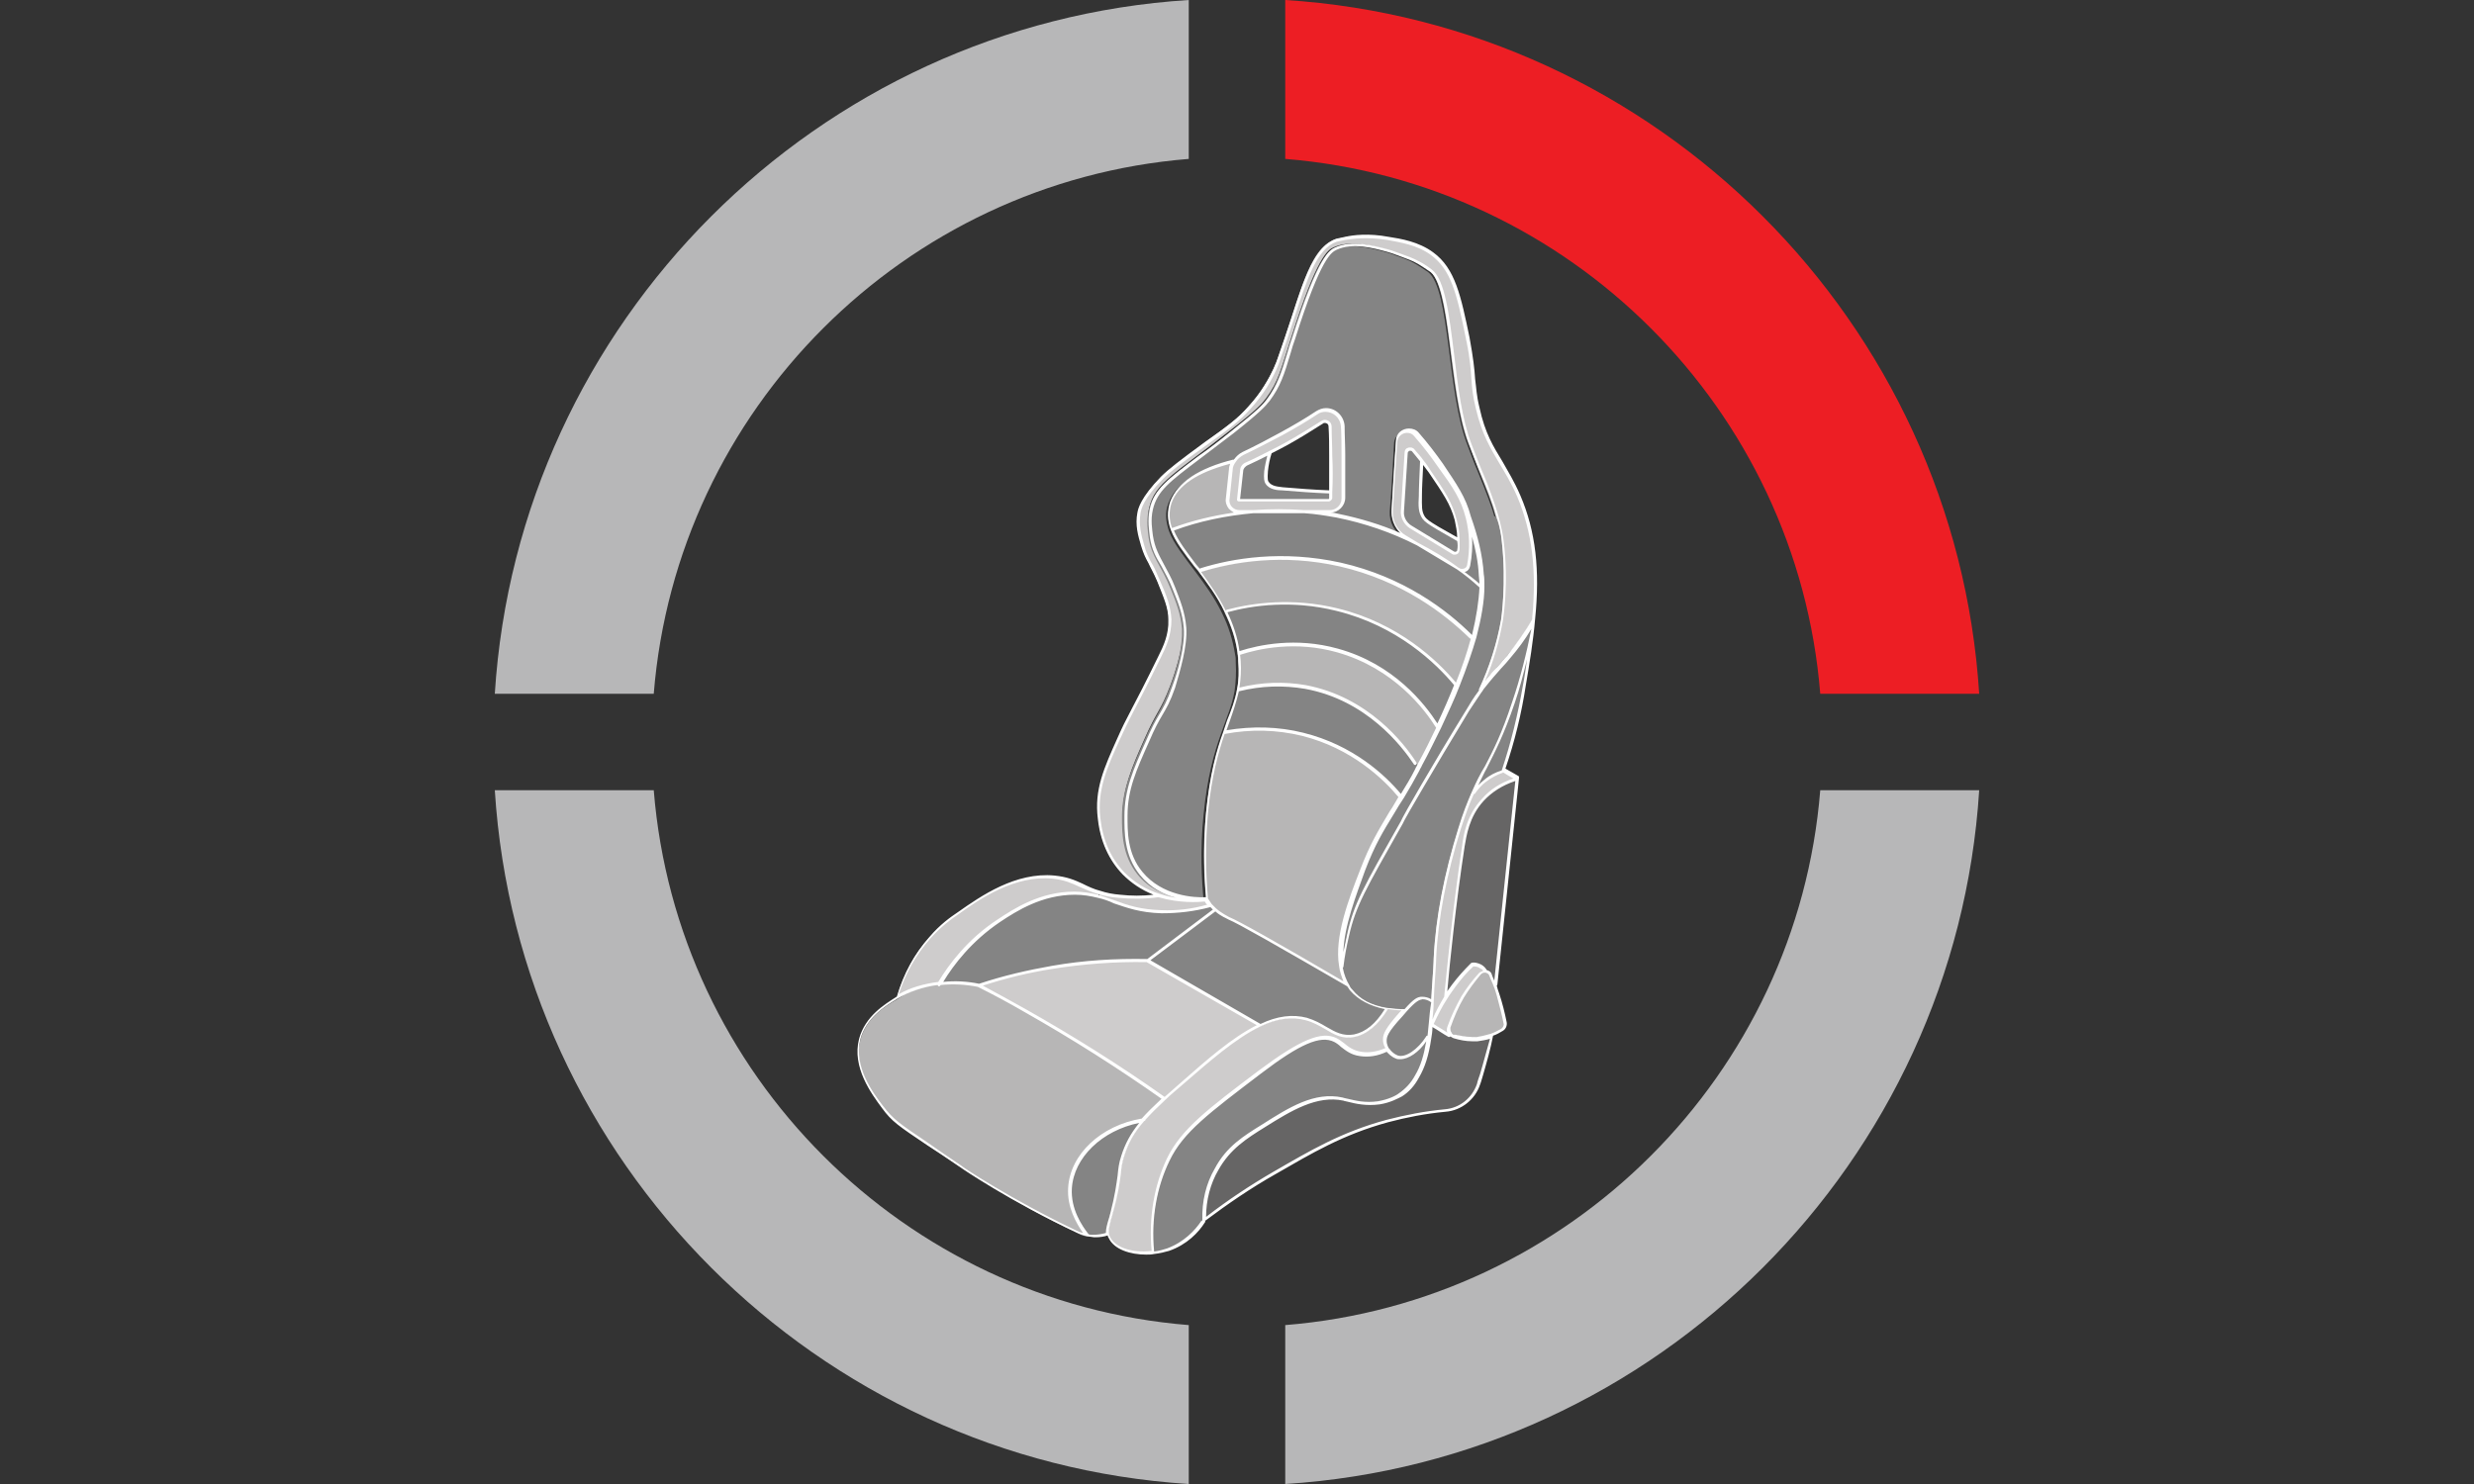 <?xml version="1.0" encoding="utf-8"?>
<!-- Generator: Adobe Illustrator 25.3.1, SVG Export Plug-In . SVG Version: 6.00 Build 0)  -->
<svg version="1.1" id="Layer_1" xmlns="http://www.w3.org/2000/svg" xmlns:xlink="http://www.w3.org/1999/xlink" x="0px" y="0px"
	 viewBox="0 0 400 240" style="enable-background:new 0 0 400 240;" xml:space="preserve">
<rect x="0" y="0" width="400" height="240" fill="#333333" stroke="none"/>
<style type="text/css">
	.st0{fill:#B7B7B8;}
	.st1{fill:#ED1E24;}
	.st2{fill:#CECCCC;}
	.st3{fill:#848484;}
	.st4{fill:#666565;}
	.st5{fill:#B7B6B6;}
	.st6{fill:#FFFFFF;}
</style>
<g>
	<path class="st0" d="M192.2,25.7V0C132.1,3.8,83.8,52.1,80,112.2h25.7C109.4,66.2,146.2,29.4,192.2,25.7z"/>
	<path class="st0" d="M105.7,127.8H80c3.8,60.1,52.1,108.4,112.2,112.2v-25.7C146.2,210.6,109.4,173.8,105.7,127.8z"/>
	<path class="st1" d="M294.3,112.2H320C316.2,52.1,267.9,3.8,207.8,0v25.7C253.8,29.4,290.6,66.2,294.3,112.2z"/>
	<path class="st0" d="M207.8,214.3V240c60.1-3.8,108.4-52.1,112.2-112.2h-25.7C290.6,173.8,253.8,210.6,207.8,214.3z"/>
</g>
<g>
	<g>
		<g>
			<g>
				<path class="st2" d="M187.4,144.8c-2-0.6-4.1-1.7-5.9-3.6c-3.2-3.3-3.8-7.4-3.9-8.9c-0.5-4.6,1-8.1,3.2-12.9
					c1.4-3.2,2.6-5,6.6-13.2c0.8-1.7,1.7-3.5,1.6-6c-0.1-2-0.7-3.6-1.9-6.3c-1.3-3.2-1.9-3.4-2.5-5.7c-0.5-1.7-1-3.4-0.6-5.3
					c0.1-0.7,0.6-2.5,3.7-5.7c1.2-1.2,3.2-2.7,7.1-5.6c3.9-2.9,5.3-3.9,7-5.8c1.3-1.4,2.1-2.5,2.6-3.4c1.3-2,1.9-3.7,2.2-4.5
					c3.5-9.5,4.8-17.7,9.3-19.2c0.4-0.1,0.9-0.2,1.4-0.3c0.7-0.1,3.3-0.6,6.9,0c2.1,0.4,4.8,0.8,7.1,2.5c3.5,2.5,4.4,6.6,5.8,13.7
					c1.3,6.3,0.6,7.1,1.6,11.3c1.6,7,4.2,8.4,6.7,14.2c2.8,6.6,3.1,13.3,2.4,20.1c-1.5,2.6-3,4.6-4.1,5.8c-1.5,1.8-2.5,2.7-4.2,4.9
					c-0.2,0.2-0.4,0.5-0.5,0.7l-0.1-0.1c1.4-2.9,2.9-6.7,3.6-11.4c0,0,1-5.8,0.1-12.8c-0.3-2.3-0.9-4.2-0.9-4.2
					c-0.3-1.1-0.6-1.9-1-3c-0.4-1.1-0.9-2.3-1.7-4.3c0,0-0.4-1.1-1.6-4.1c-3.3-8.6-2.7-25.3-6.4-28.1c-1-0.8-2-1.3-2-1.3
					c-1-0.6-2-0.9-3.3-1.4c-0.8-0.3-1.4-0.5-1.8-0.6c-2.3-0.6-5.6-1.5-8.3-0.3c-0.9,0.4-2.7,1.5-6.8,14.5c-1.7,5.2-2.1,7.2-4.1,9.9
					c-0.6,0.8-1.4,1.8-5.8,5.2c-8.8,6.9-12.2,8.5-13.1,12.5c-0.4,1.8-0.1,3.5,0,4.4c0.5,3.3,2,4.5,3.6,8.4c0.8,2,1.6,3.9,1.8,6.4
					c0.1,0.9,0.2,3.7-2,9.6c-1.6,4.2-2.2,4.1-4.2,8.7c-2.1,4.7-3.4,7.8-3.5,12.1c0,2.5-0.1,6.2,2.5,9.3c3.7,4.5,9.8,4.3,10.7,4.2
					C194.4,145.5,191.1,145.9,187.4,144.8z"/>
			</g>
			<g>
				<path class="st3" d="M217.9,159.4c-0.6-0.9-1-2-1.1-3.2l0.1,0c0.1-1.2,0.4-2.9,0.9-5c1.2-5,2.7-7.7,9-18.8
					c0,0,4.6-8.1,10.4-17.6c0.4-0.7,1.1-1.7,2-3c0.2-0.2,0.3-0.5,0.5-0.7c1.7-2.3,2.8-3.1,4.2-4.9c1.1-1.3,2.6-3.2,4.1-5.8
					c-0.5,3.1-1.5,7.8-3.3,13.3c-2.6,7.9-4.4,9.9-6.5,14.5c-0.7,1.5-1.4,3.4-2.1,5.8c-0.8,2.6-3.5,11.2-4,21c0,0.7-0.1,2.1-0.3,5
					c0,0.7-0.1,1.4-0.1,2c-0.4-0.3-1-0.7-1.7-0.7c-0.6,0-1.1,0.3-2.8,2l-0.1-0.1c-0.8,0-1.8-0.1-2.8-0.2c-2-0.3-4.3-1.2-5.8-3
					C218.2,159.9,218.1,159.6,217.9,159.4z"/>
			</g>
			<g>
				<path class="st3" d="M244.7,113.5c1.8-5.5,2.8-10.1,3.3-13.3c-0.3,3.5-0.9,7.1-1.5,10.7c-1,5.8-2.3,10.5-3.4,13.7l-0.2,0.1
					c-0.7,0.2-1.7,0.6-2.7,1.4c-0.9,0.7-1.5,1.4-1.9,2l-0.1-0.1C240.2,123.4,242.1,121.4,244.7,113.5z"/>
			</g>
			<g>
				<path class="st4" d="M245.3,126c-1.2,11.1-2.3,22.3-3.5,33.4l-0.1,0.1c-0.2-0.6-0.4-1.2-0.7-1.7c-0.1-0.3-0.4-0.6-0.7-0.6
					c-0.1-0.2-0.4-0.6-0.9-0.9c-0.6-0.3-1.2-0.3-1.4-0.3c-0.9,0.9-2,2.1-3,3.4c-0.5,0.7-0.9,1.3-1.3,2c0.2-2.5,1.2-13.8,2.9-24.5
					c0.3-1.9,0.8-4.9,3.2-7.5C241.6,127.3,243.9,126.4,245.3,126z"/>
			</g>
			<g>
				<path class="st2" d="M243.1,124.7c0.7,0.4,1.5,0.9,2.2,1.3c-1.4,0.4-3.7,1.4-5.6,3.4c-2.4,2.6-2.9,5.6-3.2,7.5
					c-1.6,10.6-2.6,22-2.9,24.5c-1,1.6-1.7,3-2.2,4.3l-0.3,0c0.1-1.1,0.2-2.3,0.3-3.6c0-0.6,0.1-1.3,0.1-2c0.2-2.9,0.3-4.3,0.3-5
					c0.5-9.8,3.2-18.4,4-21c0.8-2.4,1.5-4.3,2.1-5.8l0.1,0.1c0.4-0.5,1-1.3,1.9-2c1-0.8,2-1.2,2.7-1.4L243.1,124.7z"/>
			</g>
			<g>
				<path class="st5" d="M243.4,165.4c0.1,0.5-0.1,0.9-0.5,1.1c-0.5,0.3-1.1,0.6-1.8,0.8c-0.7,0.2-1.4,0.4-2.3,0.5
					c-1.6,0.1-2.9-0.1-3.8-0.4c-0.2-0.1-0.4-0.2-0.5-0.3c-0.2-0.3-0.3-0.7-0.2-1c0.5-1.4,1.2-3.2,2.3-5c0.9-1.5,1.8-2.7,2.7-3.7
					c0.3-0.3,0.7-0.4,1-0.3c0.3,0.1,0.6,0.3,0.7,0.6c0.2,0.5,0.4,1.1,0.7,1.7c0.2,0.5,0.3,1,0.5,1.5
					C242.7,162.5,243.1,164.1,243.4,165.4z"/>
			</g>
			<g>
				<path class="st3" d="M242.8,87.5c0.8,7-0.1,12.8-0.1,12.8c-0.8,4.7-2.3,8.5-3.6,11.4l0.1,0.1c-0.9,1.3-1.5,2.3-2,3
					c-5.8,9.5-10.4,17.6-10.4,17.6c-6.3,11.2-7.8,13.8-9,18.8c-0.5,2.1-0.7,3.8-0.9,5l-0.1,0c-0.7-4.5,1.5-10.4,3.4-15.4
					c2-5.2,3.5-7.2,6.2-11.9c0.7-1.2,1.5-2.6,2.5-4.3c0.1-0.3,0.3-0.5,0.4-0.8c1.2-2.1,2.2-4.2,3.1-6c1.2-2.5,2.2-4.7,3-6.8
					c1.2-3,2.1-5.6,2.6-7.8c1-3.8,1.3-6.4,1.3-8.1c0-0.9,0-1.5-0.1-1.9c-0.3-4-1.3-7.3-2.1-9.3c-0.8-3-2.1-5-4.5-8.4
					c-1-1.4-2.2-3.1-3.9-5c-1.1-1.3-3.2-0.5-3.3,1.1c-0.2,3.7-0.4,7.4-0.7,11.1c-0.1,1.7,0.7,3.3,2.2,4.2l2,1.2
					c-3.6-1.8-8-3.5-13.1-4.5c-1.8-0.3-3.5-0.6-5.2-0.7h3.9c1.2,0,2.2-1,2.2-2.2c0-2.3,0-4.6,0-6.9c0-1.6-0.1-3.2-0.1-4.7
					c-0.1-2.1-2.4-3.3-4.2-2.2c-1.8,1.1-3.7,2.3-5.7,3.4c-2.2,1.2-4.3,2.2-6.2,3.2c-0.6,0.3-1,0.7-1.4,1.2c-4.3,1-8.8,2.9-10.2,6.7
					c-0.6,1.5-0.4,3,0.1,4.5c0.8,2.1,2.5,4.2,4.3,6.6c1.5,2,3.1,4.2,4.3,6.7c1,2,1.7,4.2,2.1,6.7c0.1,0.4,0.1,0.8,0.1,1.2
					c0.1,1.8,0,3.3-0.2,4.7c-0.4,2.3-1.3,4.3-2.2,6.9c-1.1,3.1-2.2,6.9-2.8,13c-0.6,5.8-0.3,10.7,0,13.9c-0.9,0-7.1,0.3-10.7-4.2
					c-2.5-3.1-2.5-6.8-2.5-9.3c0-4.2,1.4-7.4,3.5-12.1c2-4.6,2.6-4.5,4.2-8.7c2.2-5.8,2-8.7,2-9.6c-0.2-2.5-1-4.4-1.8-6.4
					c-1.6-4-3.1-5.1-3.6-8.4c-0.1-0.9-0.4-2.5,0-4.4c0.9-4,4.3-5.5,13.1-12.5c4.4-3.5,5.2-4.4,5.8-5.2c2-2.7,2.4-4.7,4.1-9.9
					c4.1-13,5.9-14.1,6.8-14.5c2.6-1.2,6-0.3,8.3,0.3c0.4,0.1,1.1,0.3,1.8,0.6c1.4,0.5,2.3,0.8,3.3,1.4c0,0,1,0.6,2,1.3
					c3.6,2.8,3,19.5,6.4,28.1c1.1,3,1.6,4.1,1.6,4.1c0.8,2,1.3,3.2,1.7,4.3c0.4,1.1,0.7,1.9,1,3C241.9,83.3,242.6,85.2,242.8,87.5z"
					/>
			</g>
			<g>
				<path class="st4" d="M241.1,167.4l0,0.1c-0.4,1.9-0.9,4-1.6,6.2c-0.2,0.6-0.3,1.1-0.5,1.6c-0.8,2.4-2.9,4-5.4,4.3
					c-2.9,0.3-6,0.8-9.3,1.7c-7.3,2-12.5,5-18.3,8.4c-4.2,2.5-8,5.1-11.3,7.6c0-1.8,0.2-5,2-8.3c1.9-3.5,4.6-5.1,7.6-7
					c4.3-2.7,8.5-5.3,12.9-4.4c1.4,0.3,3.2,1,5.8,0.6c1.9-0.3,3.1-1.1,3.5-1.3c1.1-0.8,1.9-1.7,2.7-2.9c1-1.8,1.6-3.6,1.9-6.3
					c0.1-0.7,0.2-1.4,0.2-2.2l0.3,0c0.9,0.6,1.8,1.1,2.7,1.7l0.3-0.2c0.1,0.1,0.3,0.3,0.5,0.3c0.9,0.3,2.2,0.6,3.8,0.4
					C239.6,167.8,240.4,167.6,241.1,167.4z"/>
			</g>
			<g>
				<path class="st2" d="M240.3,157.1c-0.4-0.1-0.8,0-1,0.3c-0.9,1-1.8,2.2-2.7,3.7c-1.1,1.8-1.8,3.5-2.3,5c-0.1,0.4,0,0.7,0.2,1
					l-0.3,0.2c-0.9-0.6-1.8-1.1-2.7-1.7c0.5-1.3,1.2-2.7,2.2-4.3c0.4-0.6,0.8-1.3,1.3-2c1-1.4,2-2.5,3-3.4c0.2,0,0.8,0,1.4,0.3
					C239.9,156.5,240.2,156.9,240.3,157.1z"/>
			</g>
			<g>
				<path class="st3" d="M239.4,93c0,0.4,0.1,1.1,0.1,1.9c-0.9-0.8-2.2-1.8-3.7-3l0.2,0.1c0.6,0.4,1.4,0,1.5-0.7
					c0.4-2,0.6-4.7-0.2-7.7C238,85.7,239,89,239.4,93z"/>
			</g>
			<g>
				<path class="st3" d="M239.4,94.9c0,1.7-0.3,4.4-1.3,8.1l-0.3-0.1c-2.8-2.8-9.9-9.1-21.1-11.7c-10.3-2.3-18.8-0.2-22.6,0.9
					l-0.4,0c-1.8-2.4-3.5-4.5-4.3-6.6c2.5-0.9,7.2-2.4,13.2-2.9h8.3c1.7,0.1,3.4,0.4,5.2,0.7c5.1,1,9.5,2.7,13.1,4.5l6.5,4
					C237.3,93.1,238.5,94.1,239.4,94.9z"/>
			</g>
			<g>
				<path class="st5" d="M237.8,103l0.3,0.1c-0.6,2.2-1.4,4.8-2.6,7.8c-2.1-2.6-8.4-9.6-19.2-12.2c-7.9-2-14.5-0.7-17.8,0.2
					l-0.4,0.2c-1.2-2.6-2.8-4.7-4.3-6.7l0.4,0c3.8-1.2,12.2-3.3,22.6-0.9C227.9,93.9,235,100.2,237.8,103z"/>
			</g>
			<g>
				<path class="st2" d="M237.2,83.7c0.8,3,0.6,5.7,0.2,7.7c-0.1,0.7-0.9,1.1-1.5,0.7l-0.2-0.1c-1.8-1.3-3.9-2.7-6.5-4l-2-1.2
					c-1.5-0.9-2.3-2.5-2.2-4.2c0.2-3.7,0.4-7.4,0.7-11.1c0.1-1.7,2.2-2.4,3.3-1.1c1.6,1.9,2.9,3.6,3.9,5
					C235.1,78.7,236.5,80.7,237.2,83.7z M235.9,89c0-0.5,0-1.1,0-1.6c0-1.1-0.2-2.2-0.5-3.2c-0.7-2.6-1.8-4.4-4.2-7.8
					c-0.4-0.6-0.9-1.2-1.3-1.8v0c-0.4-0.6-0.9-1.1-1.3-1.7c-0.4-0.5-1.1-0.2-1.2,0.4l-0.6,9.4c-0.1,1,0.4,2,1.3,2.5l6.9,4.2
					C235.4,89.6,235.9,89.4,235.9,89z"/>
			</g>
			<g>
				<path class="st3" d="M235.9,87.4c0,0.5,0,1.1,0,1.6c0,0.4-0.5,0.6-0.8,0.4l-6.9-4.2c-0.9-0.5-1.4-1.5-1.3-2.5l0.6-9.4
					c0-0.6,0.8-0.9,1.2-0.4c0.5,0.6,0.9,1.1,1.3,1.7v0c-0.1,2.6-0.2,4.5-0.2,5.7c-0.1,1.6-0.1,2.6,0.5,3.6c0.3,0.5,0.7,0.7,2.3,1.7
					C233.3,86,234.5,86.6,235.9,87.4L235.9,87.4z"/>
			</g>
			<g>
				<path class="st3" d="M235.4,110.9c-0.8,2.1-1.8,4.3-3,6.8l0,0c-1.1-1.9-6.1-9.6-16.2-12.4c-7.4-2.1-13.6-0.4-16.1,0.5h0
					c-0.3-2.5-1.1-4.7-2.1-6.7l0.4-0.2c3.3-0.9,9.9-2.1,17.8-0.2C227,101.3,233.3,108.3,235.4,110.9z"/>
			</g>
			<g>
				<path class="st5" d="M232.4,117.7L232.4,117.7c-0.9,1.9-1.9,3.9-3.1,6l-0.6-0.2c-1.2-1.9-7-10.4-17.8-12.3
					c-4.5-0.8-8.4-0.2-10.9,0.4c0.3-1.4,0.4-2.9,0.2-4.7c0-0.4-0.1-0.8-0.1-1.2h0c2.5-0.8,8.7-2.5,16.1-0.5
					C226.3,108.1,231.3,115.8,232.4,117.7z"/>
			</g>
			<g>
				<path class="st3" d="M231.6,162c-0.1,1.3-0.2,2.5-0.3,3.6c-0.1,0.8-0.2,1.5-0.2,2.2l-0.2,0c-1.5,2.4-3.6,3.6-4.9,3.2
					c-0.9-0.3-1.5-1.1-1.5-1.1c0,0-0.1-0.1-0.1-0.1c-0.4-0.6-0.4-1.2-0.4-1.5c0-0.8,0.2-1.5,2.6-4.2c0.2-0.2,0.4-0.5,0.6-0.7
					c1.6-1.8,2.1-2,2.8-2C230.6,161.3,231.2,161.7,231.6,162z"/>
			</g>
			<g>
				<path class="st3" d="M230.8,167.7l0.2,0c-0.4,2.6-0.9,4.5-1.9,6.3c-0.7,1.2-1.5,2.2-2.7,2.9c-0.4,0.2-1.6,1-3.5,1.3
					c-2.6,0.4-4.5-0.3-5.8-0.6c-4.4-0.9-8.6,1.7-12.9,4.4c-2.9,1.8-5.6,3.5-7.6,7c-1.8,3.3-2.1,6.5-2,8.3l-0.2,0.4
					c-0.7,1.1-2.5,3.4-5.7,4.5c-0.8,0.2-1.6,0.4-2.4,0.5v0c-0.7-7.5,1.4-12.7,2.5-15.1c2.2-4.6,6.5-7.8,14.9-14.2
					c6.1-4.6,9.7-6.3,12.1-5.1c1.2,0.6,2.1,1.9,4.1,2.3c1.7,0.3,3.2-0.2,4.1-0.7l0.1-0.2c0,0,0.1,0.1,0.1,0.1c0,0,0.5,0.8,1.5,1.1
					C227.2,171.4,229.3,170.1,230.8,167.7z"/>
			</g>
			<g>
				<path class="st3" d="M229.3,123.7c-0.1,0.3-0.3,0.5-0.4,0.8c-0.9,1.7-1.7,3.1-2.5,4.3c-1.8-2.2-7.1-7.9-15.9-10.1
					c-5.4-1.3-10-0.8-12.7-0.3h0c0.9-2.6,1.8-4.6,2.2-6.9c2.5-0.7,6.4-1.3,10.9-0.4c10.7,2,16.5,10.4,17.8,12.3L229.3,123.7z"/>
			</g>
			<g>
				<path class="st2" d="M184.9,181.2c1-1.1,2.2-2.3,3.5-3.5c0.8-0.7,1.7-1.5,2.6-2.3c4.5-3.9,8.7-7.6,12.8-9.5
					c2.6-1.2,5.1-1.7,7.5-1c3.2,0.9,4.7,3.3,7.7,2.7c2.5-0.5,4.2-2.6,5.2-4.4l0-0.2c1,0.2,2,0.2,2.8,0.2l0.1,0.1
					c-0.2,0.2-0.4,0.4-0.6,0.7c-2.4,2.7-2.6,3.4-2.6,4.2c0,0.2,0,0.8,0.4,1.5l-0.1,0.2c-0.9,0.4-2.4,1-4.1,0.7
					c-2.1-0.4-2.9-1.7-4.1-2.3c-2.4-1.2-6,0.5-12.1,5.1c-8.5,6.4-12.7,9.6-14.9,14.2c-1.1,2.4-3.2,7.6-2.5,15.1v0
					c-3,0.3-6.2-0.5-7.1-2.4c-0.1-0.2-0.2-0.5-0.2-0.7c-0.1-0.8,0.2-1.7,0.6-3.2c1.5-5.5,1-6.7,1.9-9.4
					C182.3,184.8,183.4,183,184.9,181.2z"/>
			</g>
			<g>
				<path class="st3" d="M224.2,163l0,0.2c-1.1,1.8-2.8,3.9-5.2,4.4c-3,0.6-4.6-1.8-7.7-2.7c-2.4-0.7-4.9-0.2-7.5,1l0,0l-18.2-10.5
					l10.9-8.3c1,0.9,1.9,1.3,2.2,1.4c1.6,0.7,8.6,4.6,19.3,10.9c0.2,0.3,0.3,0.5,0.5,0.7C219.9,161.9,222.2,162.7,224.2,163z"/>
			</g>
			<g>
				<path class="st5" d="M226.4,128.9c-2.8,4.7-4.2,6.7-6.2,11.9c-1.9,5.1-4.1,10.9-3.4,15.4c0.2,1.2,0.5,2.2,1.1,3.2
					c-10.7-6.2-17.7-10.2-19.3-10.9c-0.2-0.1-1.2-0.5-2.2-1.4c-0.3-0.2-0.5-0.5-0.7-0.7c-0.3-0.4-0.5-0.7-0.7-1
					c-0.3-3.2-0.6-8.1,0-13.9c0.6-6.1,1.7-10,2.8-13h0c2.7-0.5,7.3-1,12.7,0.3C219.4,121,224.6,126.6,226.4,128.9z"/>
			</g>
			<g>
				<path class="st2" d="M215.2,79.6c0-2,0-3.9,0-5.9c0-1.6-0.1-3.1-0.1-4.7c0-0.6-0.5-0.8-0.9-0.8c-0.2,0-0.3,0-0.5,0.1
					c-1.9,1.2-3.8,2.4-5.8,3.5c-0.8,0.5-1.7,0.9-2.5,1.3c-1.3,0.7-2.6,1.3-3.9,1.9c-0.4,0.2-0.7,0.6-0.8,1.1l-0.5,4.7c0,0,0,0,0,0
					c0,0,0,0,0,0h14.5c0.2,0,0.3-0.2,0.4-0.3C215.2,80.2,215.2,79.9,215.2,79.6z M199.4,74.5c0.3-0.5,0.8-0.9,1.4-1.2
					c2-0.9,4.1-2,6.2-3.2c2-1.1,3.9-2.3,5.7-3.4c1.8-1.2,4.1,0.1,4.2,2.2c0.1,1.5,0.1,3.1,0.1,4.7c0,2.4,0,4.7,0,6.9
					c0,1.2-1,2.2-2.2,2.2h-3.9c-3-0.3-5.8-0.2-8.3,0h-2.2c-1.1,0-2-1-1.9-2.1l0.5-4.7C199,75.4,199.2,75,199.4,74.5z"/>
			</g>
			<g>
				<path class="st3" d="M215.2,79.6c0,0.3,0,0.7,0,1c0,0.2-0.2,0.3-0.4,0.3h-14.5c0,0,0,0,0,0c0,0,0,0,0,0l0.5-4.7
					c0-0.5,0.3-0.9,0.8-1.1c1.3-0.6,2.6-1.2,3.9-1.9v0c-0.4,1.2-0.6,2.3-0.6,3.1c-0.1,1.2,0,1.6,0.1,1.8c0.5,0.8,1.7,1,2.5,1
					C210.4,79.3,213,79.5,215.2,79.6z"/>
			</g>
			<g>
				<path class="st2" d="M203.7,165.8L203.7,165.8c-4,1.9-8.3,5.7-12.7,9.6c-0.9,0.8-1.8,1.6-2.6,2.3l-0.1-0.1
					c-6.8-4.8-14.2-9.6-22.4-14.2c-2.6-1.5-5.1-2.8-7.7-4.1c3.4-1.1,7.3-2.2,11.8-2.9c5.8-1,11.1-1.2,15.4-1.1L203.7,165.8z"/>
			</g>
			<g>
				<path class="st5" d="M200.4,82.8h2.2c-6,0.5-10.7,2-13.2,2.9c-0.6-1.5-0.7-2.9-0.1-4.5c1.4-3.7,5.9-5.6,10.2-6.7
					c-0.3,0.4-0.4,0.9-0.5,1.4l-0.5,4.7C198.3,81.8,199.2,82.8,200.4,82.8z"/>
			</g>
			<g>
				<path class="st3" d="M196.4,147.1l-10.9,8.3c-4.3-0.1-9.6,0.1-15.4,1.1c-4.5,0.7-8.4,1.8-11.8,2.9c-1.2-0.2-3.5-0.6-6.3-0.3
					c1.4-2.5,4.3-6.8,9.6-10.2c2.8-1.8,6.9-4.5,12.3-4.5c1.4,0,2.6,0.2,3.7,0.5c3.1,0.8,5.4,2.3,10.3,2.5c3.4,0.1,6.1-0.5,7.8-1
					C195.9,146.6,196.2,146.9,196.4,147.1z"/>
			</g>
			<g>
				<path class="st2" d="M195.1,145.4c0.2,0.3,0.4,0.6,0.7,1c-1.7,0.5-4.5,1.1-7.8,1c-4.9-0.1-7.2-1.7-10.3-2.5l0.2-0.6
					c0.9,0.2,1.9,0.4,3.2,0.6c2.7,0.3,5,0.1,6.5-0.1C191.1,145.9,194.4,145.5,195.1,145.4z"/>
			</g>
			<g>
				<path class="st5" d="M152,159.1c2.8-0.3,5.1,0,6.3,0.3c2.5,1.3,5.1,2.7,7.7,4.1c8.2,4.6,15.6,9.4,22.4,14.2l0.1,0.1
					c-1.3,1.2-2.5,2.3-3.5,3.5c-6.7,1.1-11.5,5.8-11.8,11c-0.2,3.8,1.9,6.6,2.8,7.7v0c-0.9-0.1-1.5-0.4-1.8-0.6
					c-10.8-5.1-18.8-10.6-18.8-10.6c-9.4-6.4-10.5-6.8-12.6-9.6c-1.8-2.3-4.9-6.5-3.7-11c0.9-3.5,4-5.5,5.8-6.5
					c0.1-0.1,0.2-0.1,0.3-0.2C147.4,160,149.8,159.4,152,159.1z"/>
			</g>
			<g>
				<path class="st3" d="M184.9,181.2c-1.5,1.7-2.6,3.5-3.3,5.8c-0.8,2.7-0.3,3.8-1.9,9.4c-0.4,1.6-0.7,2.5-0.6,3.2l-0.2,0
					c-0.5,0.2-1.3,0.4-2.2,0.3c-0.3,0-0.6,0-0.8-0.1v0c-0.9-1-3-3.9-2.8-7.7C173.4,187.1,178.2,182.3,184.9,181.2z"/>
			</g>
			<g>
				<path class="st2" d="M177.8,144.3l-0.2,0.6c-1.1-0.3-2.3-0.5-3.7-0.5c-5.4,0-9.5,2.7-12.3,4.5c-5.2,3.4-8.1,7.7-9.6,10.2
					c-2.2,0.2-4.6,0.9-7,2.3l0,0c0.6-2.3,2-6.1,5.2-9.7c1.7-1.9,3.3-3,4.6-3.9c3.7-2.6,9.2-6.5,15.5-5.9
					C173.6,142.2,174.6,143.5,177.8,144.3z"/>
			</g>
		</g>
		<g>
			<path class="st6" d="M245.8,80.1c-1-2.3-2-3.9-2.9-5.5c-1.4-2.3-2.8-4.5-3.7-8.7c-0.5-2-0.5-3.2-0.7-4.6
				c-0.1-1.6-0.3-3.4-0.9-6.7c-1.4-6.7-2.3-11.2-5.9-13.8c-2.3-1.7-5.2-2.2-7.2-2.5c-3.2-0.6-5.7-0.3-7,0c-0.5,0.1-1,0.2-1.4,0.3
				c-3.5,1.2-5.2,6.3-7.3,12.8c-0.7,2.1-1.4,4.2-2.2,6.5c-0.2,0.7-0.9,2.4-2.2,4.5c-0.7,1.1-1.6,2.3-2.6,3.4c-1.7,1.9-3,2.9-7,5.7
				l0,0c-4.1,3-5.9,4.4-7.1,5.6c-3.3,3.4-3.7,5.2-3.8,5.8c-0.4,2,0.1,3.7,0.6,5.4c0.4,1.3,0.7,1.9,1.2,2.8c0.3,0.7,0.8,1.5,1.4,2.9
				c1.1,2.8,1.8,4.3,1.8,6.2c0.1,2.4-0.8,4.3-1.6,5.9c-2.1,4.3-3.4,6.8-4.4,8.7c-0.9,1.7-1.5,2.9-2.2,4.5c-2.2,4.9-3.8,8.4-3.2,13.1
				c0.4,3.7,1.8,6.7,4,9c1.4,1.4,3,2.5,5,3.3c-1.8,0.2-3.6,0.2-5.4,0c-1.2-0.1-2.2-0.3-3.1-0.6c-1.2-0.3-2.2-0.8-3-1.2
				c-1.3-0.6-2.5-1.1-4.5-1.3c-6.3-0.6-11.9,3.3-15.6,5.9c-1.2,0.8-2.9,2-4.6,4c-2.5,2.8-4.2,6-5.3,9.7c-0.1,0-0.2,0.1-0.2,0.1
				c-1.7,1.1-4.9,3-5.9,6.7c-1.2,4.6,2,8.9,3.7,11.2c1.6,2.2,2.7,2.9,7.3,6c1.4,0.9,3.2,2.1,5.4,3.6c0.1,0.1,8.2,5.6,18.9,10.6
				c0.3,0.1,1,0.4,1.9,0.6c0.3,0,0.6,0.1,0.8,0.1c0.1,0,0.1,0,0.2,0c0.7,0,1.4-0.1,2-0.3c0,0.2,0.1,0.3,0.2,0.5
				c0.9,1.8,3.5,2.6,6,2.6c0.4,0,0.9,0,1.3-0.1c0.9-0.1,1.7-0.3,2.4-0.5c2.9-1,4.8-3,5.8-4.6c0.1-0.1,0.1-0.2,0-0.3c0,0,0.1,0,0.1,0
				c3.6-2.7,7.4-5.3,11.3-7.5l0,0c5.9-3.4,10.9-6.4,18.2-8.4c3-0.8,6.1-1.4,9.3-1.7c2.6-0.2,4.8-2,5.6-4.4c0.2-0.5,0.3-1,0.5-1.6
				c0.6-2.1,1.2-4.2,1.6-6.3c0.6-0.2,1.1-0.5,1.6-0.8c0.5-0.3,0.7-0.9,0.6-1.4c-0.3-1.5-0.7-3.1-1.2-4.6c-0.2-0.5-0.3-0.9-0.4-1.3
				c0,0,0.1-0.1,0.1-0.2l3.5-33.4c0,0,0,0,0,0c0,0,0-0.1,0-0.1c0,0,0,0,0,0c0,0,0,0,0,0c0,0,0,0,0-0.1c0,0,0,0,0,0c0,0,0,0-0.1-0.1
				c0,0,0,0,0,0c0,0,0,0,0,0c-0.7-0.4-1.4-0.8-2.1-1.2c1.5-4.4,2.6-8.9,3.3-13.5c0.6-3.5,1.2-7.2,1.5-10.7
				C249,92.2,248.3,85.9,245.8,80.1z M238,128c-0.8,1.8-1.5,3.6-2.2,5.9c-2.3,7.4-3.7,14.5-4,21.1c0,0.7-0.1,2-0.3,5l-0.1,1.6
				c-0.5-0.3-1-0.4-1.5-0.4c0,0,0,0,0,0c-0.7,0-1.3,0.3-2.8,2c0,0,0,0,0,0c-1,0-1.9-0.1-2.8-0.2c-2.5-0.4-4.4-1.4-5.6-2.9
				c-0.2-0.2-0.4-0.4-0.5-0.7c0,0,0,0,0,0c-0.5-0.8-0.9-1.8-1.1-2.9c0,0,0.1-0.1,0.1-0.1c0.2-1.7,0.5-3.3,0.9-5
				c1.1-4.9,2.6-7.4,8.7-18.2l0.3-0.6c0-0.1,4.7-8.2,10.4-17.6c0.5-0.7,1.1-1.7,2-3c0.2-0.2,0.3-0.5,0.5-0.7
				c1.1-1.4,1.9-2.3,2.7-3.2c0.5-0.5,1-1.1,1.5-1.7c1.2-1.4,2.4-3,3.4-4.7c-0.8,4-1.8,8-3.1,11.8c-1.7,5.2-3.1,7.9-4.4,10.4
				C239.3,125.2,238.7,126.4,238,128z M231,165.6c-0.1,0.7-0.1,1.3-0.2,1.9c-0.1,0-0.2,0-0.2,0.1c-1.4,2.2-3.4,3.5-4.6,3.1
				c-0.8-0.3-1.3-1-1.3-1c0,0,0-0.1-0.1-0.1c-0.4-0.6-0.4-1.1-0.4-1.3c0-0.6,0.1-1.3,2.6-4c0.2-0.2,0.4-0.5,0.6-0.7
				c1.6-1.8,2.1-1.9,2.6-2c0.5,0,1,0.2,1.4,0.5C231.2,163.3,231.1,164.5,231,165.6z M188.3,177.4c-7.2-5.1-14.7-9.8-22.3-14.1
				c-2.3-1.3-4.7-2.6-7.1-3.9c3.7-1.2,7.4-2.1,11.2-2.7c5-0.8,10.2-1.2,15.3-1.1l17.8,10.2c-4,2-8.1,5.6-12.4,9.4
				C190,175.9,189.1,176.7,188.3,177.4z M191.8,101.5c-0.2-2.5-1-4.4-1.8-6.5c-0.6-1.6-1.3-2.7-1.8-3.7c-0.8-1.5-1.5-2.7-1.8-4.7
				c-0.1-0.9-0.4-2.5,0-4.2c0.7-3,2.7-4.5,7.6-8.2c1.6-1.2,3.3-2.5,5.4-4.1c4.3-3.4,5.2-4.4,5.9-5.3c1.7-2.3,2.3-4.1,3.4-7.8
				c0.2-0.7,0.4-1.4,0.7-2.2c4.2-13.3,5.9-14,6.7-14.4c2.6-1.2,5.9-0.3,8.1,0.3c0.4,0.1,1,0.3,1.8,0.6c1.3,0.5,2.3,0.8,3.3,1.4
				c0,0,1,0.6,2,1.3c1.9,1.5,2.6,7.3,3.4,13.4c0.7,5.3,1.4,10.7,2.9,14.6c1.1,3,1.6,4.1,1.6,4.1c0.4,1,0.7,1.7,1,2.4
				c0.3,0.7,0.5,1.3,0.7,1.8c0.4,1.1,0.7,1.9,1,3c0,0,0.7,1.9,0.9,4.1c0.8,6.9-0.1,12.7-0.1,12.8c-0.7,3.9-1.9,7.7-3.6,11.3
				c0,0.1,0,0.1,0,0.2c-0.9,1.2-1.5,2.2-1.9,2.9c-5.8,9.4-10.4,17.5-10.4,17.6l-0.3,0.6c-6.1,10.8-7.6,13.3-8.7,18.3
				c-0.2,1-0.4,1.9-0.6,2.9c0.1-4.2,2.1-9.3,3.5-13.2c1.6-4.2,2.9-6.3,4.8-9.4c0.4-0.7,0.9-1.5,1.5-2.4c0.9-1.5,1.7-2.9,2.5-4.4
				c0.1-0.3,0.3-0.5,0.4-0.8c1.1-2,2.1-4.1,3.1-6.1c1.1-2.4,2.2-4.7,3-6.8c1.1-2.8,2-5.4,2.7-7.8c0.8-3.1,1.3-5.9,1.3-8.2
				c0-0.9,0-1.5-0.1-2c-0.2-3.2-1-6.3-2.1-9.4c-0.8-3.1-2.3-5.2-4.5-8.5c-1.2-1.7-2.5-3.4-3.9-5c-0.4-0.5-1-0.7-1.6-0.7
				c-1,0-2.1,0.7-2.1,2l-0.7,11.1c-0.1,1.4,0.5,2.8,1.4,3.8c-3.2-1.4-6.6-2.4-10-3.1c-0.4-0.1-0.8-0.2-1.3-0.2
				c1.3,0,2.4-1.1,2.4-2.4c0-2.2,0-4.6,0-6.9c0-1.6-0.1-3.2-0.1-4.7c-0.1-1.6-1.4-2.9-3-2.9c-0.6,0-1.1,0.2-1.6,0.5
				c-1.8,1.2-3.7,2.3-5.7,3.4c-2,1.1-4.1,2.2-6.2,3.2c-0.6,0.3-1,0.7-1.4,1.2c-5.7,1.4-9.1,3.7-10.3,6.8c-0.5,1.5-0.5,3,0.1,4.6
				c0,0,0,0,0,0c0,0,0,0,0,0c0,0,0,0,0,0c0.7,1.9,2.2,3.8,3.8,5.9c0.2,0.2,0.4,0.5,0.6,0.7c1.4,1.9,3.1,4.1,4.3,6.7
				c1.1,2.2,1.8,4.4,2.1,6.7c0.1,0.4,0.1,0.8,0.1,1.2c0.1,1.7,0.1,3.1-0.2,4.6c-0.3,1.7-0.9,3.3-1.6,5c-0.2,0.6-0.4,1.2-0.6,1.8
				c-1.1,3-2.2,6.9-2.8,13.1c-0.4,4.6-0.4,9.2,0,13.7c-1.9,0.1-7.1-0.2-10.3-4.1c-2.5-3-2.4-6.7-2.4-9.1c0-4.2,1.4-7.3,3.5-12
				c0.9-2.1,1.5-3.2,2.1-4.2c0.7-1.2,1.3-2.2,2.1-4.5C190.8,108.5,192,104.5,191.8,101.5z M196.6,146.9c-0.2-0.2-0.4-0.4-0.7-0.7
				c0,0,0,0,0,0c0,0,0,0,0,0c-0.2-0.3-0.4-0.6-0.6-0.9c-0.4-4.6-0.4-9.2,0-13.8c0.6-6,1.7-9.9,2.7-12.8c4.2-0.8,8.4-0.7,12.5,0.3
				c8,2,13.2,7,15.6,9.9c-0.5,0.8-0.9,1.6-1.4,2.3c-1.9,3.2-3.2,5.3-4.8,9.5c-1.8,4.6-4.2,10.8-3.4,15.5c0.1,0.9,0.4,1.7,0.7,2.5
				c-11.1-6.5-17-9.8-18.5-10.4l0,0C198.4,148.1,197.5,147.7,196.6,146.9z M210.9,82.5c-2.8-0.2-5.6-0.2-8.3,0h-2.2
				c-0.5,0-0.9-0.2-1.2-0.5c-0.3-0.3-0.5-0.8-0.4-1.3l0.5-4.7c0-0.5,0.2-0.9,0.5-1.3c0.3-0.5,0.7-0.8,1.2-1.1c2.1-1,4.2-2.1,6.3-3.2
				c2-1.1,3.9-2.2,5.7-3.4c0.4-0.3,0.9-0.4,1.3-0.4c1.2,0,2.4,0.9,2.5,2.4c0.1,1.5,0.1,3.1,0.1,4.7c0,2.4,0,4.7,0,6.9
				c0,1.1-0.9,1.9-1.9,1.9H210.9z M198.7,75.9l-0.5,4.7c-0.1,0.6,0.1,1.2,0.5,1.7c0.2,0.2,0.5,0.4,0.8,0.6c-3.4,0.5-6.8,1.3-10,2.5
				c-0.5-1.4-0.5-2.7-0.1-4c1-2.9,4.2-5,9.5-6.4C198.8,75.2,198.7,75.6,198.7,75.9z M202.6,83h8.3c1.7,0.1,3.5,0.4,5.2,0.7
				c4.5,0.9,8.9,2.4,13,4.5c0,0,0,0,0,0l6.5,3.9c1.3,0.9,2.4,1.8,3.6,2.9c-0.1,2.2-0.5,4.8-1.2,7.7c-4.1-4.1-11.1-9.4-21.2-11.7
				c-9.5-2.1-17.6-0.7-22.7,0.9c-0.1,0-0.1,0.1-0.1,0.1c-0.2-0.2-0.4-0.5-0.6-0.7c-1.5-2-2.9-3.8-3.6-5.5
				C193.8,84.3,198.2,83.4,202.6,83z M239.2,94.4c-0.8-0.7-1.6-1.3-2.4-1.9c0.5-0.1,0.8-0.5,0.9-1c0.3-1.6,0.4-3.2,0.3-4.7
				c0.6,2.1,1,4.2,1.1,6.3C239.1,93.4,239.2,93.8,239.2,94.4z M237,83.8c0.6,2.4,0.7,5,0.2,7.6c-0.1,0.4-0.4,0.6-0.8,0.6
				c-0.1,0-0.3,0-0.4-0.1l-0.2-0.1c-2-1.5-4.2-2.8-6.5-4l-2-1.2c-1.4-0.8-2.2-2.4-2.1-4l0.7-11.1c0.1-1,0.9-1.5,1.6-1.5
				c0.5,0,0.9,0.2,1.2,0.6c1.4,1.6,2.7,3.3,3.8,4.9C234.9,78.8,236.2,80.7,237,83.8z M216.6,91.6c10,2.3,16.9,7.6,21,11.6
				c0,0,0.1,0.1,0.2,0.1c-0.6,2.2-1.4,4.6-2.4,7.1c-3-3.6-9.3-9.6-19.1-12c-7.3-1.8-13.8-0.9-17.9,0.2c-0.1,0-0.2,0.1-0.2,0.2
				c-1.2-2.4-2.7-4.5-4-6.3C199.3,90.9,207.3,89.5,216.6,91.6z M198.5,99c4-1.1,10.4-2,17.6-0.2c9.8,2.4,16.1,8.5,19,12
				c-0.8,2-1.7,4.1-2.7,6.2c-2-3.1-7-9.6-16.1-12.1c-6.8-1.9-12.8-0.6-15.9,0.4c-0.3-2.2-1-4.3-2-6.4C198.4,99,198.5,99.1,198.5,99z
				 M200.3,111.8c3.6-0.9,7.2-1,10.7-0.4c9.9,1.8,15.6,9.2,17.6,12.2c0,0.1,0.1,0.1,0.2,0.1c0,0,0.1,0,0.1,0
				c0.1-0.1,0.2-0.2,0.1-0.4c-2-3.1-7.8-10.6-17.9-12.5c-3.5-0.6-7.1-0.5-10.7,0.4c0.2-1.4,0.3-2.8,0.2-4.3c0-0.3-0.1-0.7-0.1-1
				c3-1,9-2.3,15.7-0.4c9.2,2.6,14.2,9.3,16,12.2c-0.9,1.9-1.9,3.9-3,5.9c-0.1,0.3-0.3,0.5-0.4,0.8c-0.7,1.4-1.5,2.7-2.3,4
				c-2.5-3-7.7-7.9-15.8-9.9c-4-1-8.2-1.1-12.4-0.4c0.2-0.5,0.3-0.9,0.5-1.4C199.4,115,199.9,113.5,200.3,111.8z M195.7,146.7
				c0.1,0.1,0.3,0.3,0.4,0.4l-10.6,8c-5.2-0.1-10.3,0.2-15.4,1.1c-4,0.7-7.9,1.6-11.8,2.9c-1.9-0.4-3.9-0.5-5.8-0.3
				c1.7-2.8,4.6-6.6,9.2-9.7c2.7-1.8,6.8-4.4,12.1-4.4c0,0,0,0,0,0c1.3,0,2.5,0.2,3.7,0.5c0.9,0.2,1.8,0.5,2.6,0.9
				c2.1,0.7,4.2,1.5,7.7,1.6C190.5,147.7,193.1,147.4,195.7,146.7z M203.8,165.6L186,155.3l10.5-7.9c0.9,0.8,1.8,1.1,2.1,1.3l0,0
				c1.5,0.6,7.8,4.2,19.2,10.8c0.2,0.2,0.3,0.5,0.5,0.7c1.3,1.5,3.2,2.5,5.6,3c-1.5,2.4-3.1,3.7-5,4.1c-1.8,0.3-3-0.4-4.4-1.2
				c-1-0.6-1.9-1.1-3.2-1.5C209,164,206.5,164.3,203.8,165.6z M177.9,132.3c-0.5-4.5,1-8,3.2-12.8c0.7-1.5,1.3-2.8,2.2-4.5
				c1-1.9,2.3-4.4,4.4-8.7c0.8-1.6,1.7-3.5,1.7-6.1c-0.1-2-0.7-3.7-1.9-6.4c-0.6-1.4-1-2.3-1.4-2.9c-0.4-0.8-0.8-1.5-1.1-2.7
				c-0.5-1.7-0.9-3.3-0.6-5.2c0.1-0.6,0.4-2.3,3.7-5.6c1.2-1.2,3-2.6,7.1-5.5l0,0c3.9-2.8,5.3-3.9,7-5.8c1-1.1,1.9-2.3,2.6-3.4
				c1.3-2.1,2-3.9,2.2-4.6c0.8-2.3,1.5-4.4,2.2-6.5c2.1-6.4,3.7-11.4,6.9-12.5c0.4-0.1,0.9-0.2,1.4-0.3c1.2-0.2,3.6-0.5,6.8,0
				c2.1,0.4,4.8,0.8,7,2.4c3.3,2.4,4.2,6.1,5.7,13.5c0.7,3.3,0.8,5.1,0.9,6.6c0.1,1.4,0.2,2.7,0.7,4.7c1,4.3,2.4,6.5,3.8,8.9
				c0.9,1.5,1.9,3.1,2.9,5.4c2.4,5.7,3.2,11.9,2.4,19.9c-1.2,2.1-2.6,4-4,5.8c-0.6,0.6-1,1.2-1.5,1.7c-0.7,0.7-1.3,1.4-2.1,2.4
				c1.4-3.1,2.3-6.4,2.9-9.8c0-0.1,1-5.9,0.1-12.9c-0.3-2.3-0.9-4.1-0.9-4.2c-0.3-1-0.6-1.9-1-3c-0.2-0.5-0.4-1.1-0.7-1.9
				c-0.3-0.7-0.6-1.5-1-2.4c0,0-0.5-1.2-1.6-4.1c-1.5-3.9-2.2-9.3-2.8-14.5c-0.8-6.5-1.5-12.1-3.6-13.7c-1-0.8-2-1.3-2-1.3
				c-1.1-0.6-2-0.9-3.4-1.4c-0.8-0.3-1.4-0.5-1.8-0.6c-2.3-0.6-5.7-1.5-8.4-0.3c-0.9,0.4-2.7,1.2-7,14.7c-0.3,0.8-0.5,1.5-0.7,2.2
				c-1.1,3.7-1.7,5.4-3.3,7.6c-0.6,0.8-1.5,1.8-5.8,5.2c-2.1,1.7-3.8,3-5.4,4.1c-4.9,3.7-7.1,5.3-7.8,8.5c-0.4,1.9-0.1,3.5,0,4.5
				c0.3,2.1,1,3.3,1.9,4.8c0.5,1,1.2,2.1,1.8,3.7c0.8,2,1.6,3.8,1.8,6.3c0.2,2.9-0.9,6.8-1.9,9.5c-0.8,2.3-1.4,3.3-2.1,4.5
				c-0.6,1-1.2,2.1-2.1,4.2c-2.1,4.7-3.5,7.9-3.5,12.2c0,2.5-0.1,6.3,2.5,9.5c1.7,2.1,3.9,3.2,5.9,3.7c-0.8-0.1-1.7-0.3-2.6-0.6
				c-2.3-0.7-4.2-1.9-5.8-3.5C179.6,138.8,178.3,135.9,177.9,132.3z M150.4,151.8c1.7-1.9,3.3-3.1,4.5-3.9c3.6-2.6,9.2-6.4,15.3-5.8
				c1.9,0.2,3,0.7,4.3,1.3c0.9,0.4,1.8,0.8,3.1,1.2c1,0.3,2,0.5,3.2,0.6c2.1,0.2,4.3,0.2,6.5-0.1c3.4,1,6.4,0.8,7.5,0.7
				c0.1,0.2,0.2,0.4,0.4,0.5c-2.4,0.7-4.9,1-7.4,0.9c-3.4-0.1-5.5-0.8-7.6-1.6c-0.9-0.3-1.7-0.6-2.7-0.9c-1.3-0.3-2.5-0.5-3.8-0.5
				c0,0,0,0,0,0c-5.5,0-9.7,2.7-12.4,4.5c-4.9,3.2-7.9,7.3-9.6,10.1c-2.3,0.3-4.5,0.9-6.4,2C146.4,157.4,148.1,154.4,150.4,151.8z
				 M155.4,188.5c-2.2-1.5-4-2.7-5.4-3.7c-4.6-3.1-5.6-3.8-7.2-5.9c-1.7-2.2-4.8-6.4-3.7-10.8c0.9-3.4,4-5.4,5.7-6.4
				c0.1-0.1,0.2-0.1,0.3-0.2c1.9-1.1,4.1-1.9,6.5-2.2c0,0.1,0.1,0.1,0.1,0.2c0,0,0.1,0,0.1,0c0.1,0,0.2,0,0.2-0.1
				c0,0,0.1-0.1,0.1-0.1c2-0.2,4-0.1,6,0.3c2.6,1.3,5.2,2.7,7.6,4.1c7.6,4.3,15,9,22.1,14c-1.4,1.3-2.4,2.3-3.2,3.2
				c-6.6,1.1-11.6,5.8-11.9,11.2c-0.2,3.1,1.3,5.7,2.4,7.3c-0.5-0.1-0.9-0.3-1.1-0.4C163.5,194,155.4,188.6,155.4,188.5z
				 M178.8,199.4C178.8,199.4,178.8,199.4,178.8,199.4c-0.7,0.2-1.4,0.3-2.1,0.3c-0.2,0-0.5,0-0.7-0.1c-1.1-1.4-2.9-4.1-2.7-7.4
				c0.3-5,4.9-9.4,10.9-10.6c-1.4,1.7-2.3,3.4-2.9,5.3c-0.4,1.2-0.5,2.1-0.6,3.2c-0.2,1.4-0.4,3.1-1.2,6.2c-0.1,0.2-0.1,0.5-0.2,0.7
				C179,198,178.8,198.7,178.8,199.4z M179.5,200.1c-0.1-0.2-0.2-0.4-0.2-0.6c-0.1-0.6,0.1-1.3,0.4-2.5c0.1-0.2,0.1-0.4,0.2-0.7
				c0.9-3.2,1.1-4.9,1.3-6.3c0.1-1.1,0.2-1.9,0.6-3.1c0.6-2,1.6-3.8,3.2-5.6l0,0c0.1,0,0.2-0.1,0.2-0.2c0.9-1,1.9-2,3.3-3.3
				c0.8-0.8,1.7-1.5,2.6-2.3c4.5-3.9,8.7-7.6,12.7-9.5c2.7-1.3,5.1-1.6,7.3-1c1.2,0.3,2.2,0.9,3.1,1.4c1.5,0.9,2.8,1.7,4.8,1.3
				c2-0.4,3.8-1.9,5.4-4.5c0,0,0,0,0,0c0.7,0.1,1.4,0.2,2.2,0.2c-0.1,0.1-0.2,0.2-0.3,0.3c-2.3,2.6-2.7,3.5-2.7,4.4
				c0,0.2,0,0.8,0.4,1.4c-1.4,0.6-2.7,0.8-3.9,0.6c-1.3-0.2-2.1-0.8-2.8-1.4c-0.4-0.3-0.8-0.6-1.2-0.8c-2.4-1.2-5.8,0.2-12.4,5.1
				c-8.5,6.4-12.7,9.6-15,14.3c-2.1,4.4-3,9.6-2.5,15C183,202.7,180.3,201.7,179.5,200.1z M194.4,197.3c0,0,0,0.1,0,0.1
				c-0.1,0-0.1,0-0.2,0.1c-1,1.5-2.8,3.4-5.5,4.4c-0.6,0.2-1.3,0.4-2.1,0.5c-0.5-5.3,0.4-10.4,2.5-14.7c2.2-4.6,6.4-7.7,14.8-14.1
				c6.3-4.8,9.6-6.2,11.8-5.1c0.4,0.2,0.8,0.5,1.1,0.8c0.8,0.6,1.6,1.3,3.1,1.5c1.4,0.2,2.8,0,4.3-0.7c0.2,0.2,0.7,0.8,1.5,1.1
				c0.2,0.1,0.4,0.1,0.7,0.1c1.3,0,3-1.1,4.2-2.9c-0.4,2.3-0.9,4-1.8,5.5c-0.7,1.3-1.6,2.2-2.6,2.9c-0.5,0.4-1.7,1-3.4,1.3
				c-2.1,0.3-3.6-0.1-4.9-0.4c-0.3-0.1-0.6-0.1-0.8-0.2c-4.6-1-8.7,1.6-13.1,4.4c-2.9,1.8-5.7,3.5-7.6,7.1
				C195,191.4,194.3,194.3,194.4,197.3z M239.3,173.7c-0.2,0.6-0.4,1.1-0.5,1.6c-0.8,2.3-2.8,3.9-5.2,4.1c-3.2,0.3-6.3,0.9-9.4,1.7
				c-7.4,2-12.4,5-18.3,8.4l0,0c-3.8,2.2-7.4,4.6-10.9,7.3c0-2.7,0.7-5.4,2-7.6c1.9-3.4,4.6-5.1,7.5-6.9c4.3-2.7,8.4-5.2,12.7-4.3
				c0.2,0.1,0.5,0.1,0.8,0.2c1.2,0.3,2.9,0.7,5.1,0.4c1.8-0.3,3-1,3.6-1.3c1.1-0.7,2-1.7,2.7-3c1-1.7,1.6-3.6,2-6.3
				c0.1-0.6,0.2-1.2,0.2-1.9c0.9,0.5,1.7,1.1,2.6,1.6c0,0,0.1,0,0.1,0c0.1,0,0.2,0,0.2-0.1c0.1,0.1,0.3,0.2,0.5,0.3
				c1,0.3,2,0.5,3,0.5c0,0,0,0,0,0c0.3,0,0.6,0,0.9,0c0.7-0.1,1.3-0.2,2-0.4C240.4,169.7,239.9,171.7,239.3,173.7z M234,161.5
				c0.4-0.7,0.9-1.3,1.3-1.9c0.9-1.2,1.8-2.3,2.9-3.3c0.3,0,0.7,0,1.1,0.3c0.2,0.1,0.4,0.2,0.5,0.4c-0.3,0.1-0.5,0.2-0.7,0.4
				c-1,1.1-2,2.4-2.8,3.7c-0.9,1.6-1.7,3.3-2.3,5c-0.1,0.3-0.1,0.6,0,0.9c-0.7-0.5-1.5-0.9-2.2-1.4
				C232.5,164.1,233.2,162.7,234,161.5z M243.1,165.5c0.1,0.3-0.1,0.7-0.4,0.9c-0.6,0.3-1.1,0.6-1.7,0.8c-0.7,0.2-1.5,0.4-2.2,0.5
				c-0.3,0-0.5,0-0.8,0h0c-1,0-1.9-0.2-2.9-0.4c-0.2,0-0.3-0.1-0.4-0.3c-0.2-0.2-0.2-0.5-0.2-0.8c0.6-1.7,1.3-3.4,2.2-4.9
				c0.8-1.3,1.7-2.5,2.7-3.7c0.2-0.2,0.4-0.3,0.6-0.3c0.1,0,0.1,0,0.2,0c0.3,0.1,0.5,0.2,0.6,0.5c0.2,0.6,0.5,1.1,0.7,1.7
				c0.2,0.4,0.3,0.9,0.5,1.5C242.4,162.5,242.8,164,243.1,165.5z M241.6,158.6c-0.1-0.3-0.3-0.6-0.4-1c-0.1-0.4-0.4-0.6-0.8-0.7
				c-0.2-0.3-0.4-0.6-0.9-0.9c-0.6-0.3-1.2-0.4-1.5-0.3c-0.1,0-0.1,0-0.2,0.1c-1.1,1.1-2.1,2.2-3,3.4c-0.3,0.4-0.5,0.7-0.8,1.1
				c0.4-4.6,1.4-14.3,2.8-23.4c0.3-1.7,0.7-4.8,3.1-7.4c1.3-1.4,3-2.5,5.1-3.2L241.6,158.6z M244.7,125.9c-2.1,0.7-3.8,1.8-5.1,3.3
				c-2.5,2.7-3,5.9-3.2,7.6c-1.5,9.8-2.5,20.3-2.9,24.4c-0.7,1.2-1.4,2.4-1.9,3.7c0.1-0.9,0.2-2,0.2-2.9l0.1-2c0.2-3,0.3-4.3,0.3-5
				c0.3-6.5,1.7-13.6,4-21c0.7-2.1,1.3-3.9,2.1-5.6c0.1,0,0.2,0,0.2-0.1c0.5-0.7,1.1-1.4,1.8-1.9c0.8-0.6,1.7-1.1,2.6-1.4
				c0,0,0.1,0,0.1-0.1C243.6,125.3,244.2,125.6,244.7,125.9z M246.2,111c-0.8,4.6-1.9,9.1-3.4,13.6c0,0,0,0,0,0
				c-1,0.3-2,0.8-2.8,1.5c-0.4,0.3-0.7,0.6-1,0.9c0.5-1,0.9-1.9,1.4-2.8c1.3-2.6,2.7-5.2,4.5-10.5c0.8-2.3,1.4-4.7,2-7.1
				C246.7,108,246.5,109.5,246.2,111z"/>
			<path class="st6" d="M215.4,73.7c0-1.6-0.1-3.2-0.1-4.7c0-0.8-0.7-1.1-1.1-1.1c-0.2,0-0.4,0.1-0.6,0.2c-1.9,1.2-3.8,2.4-5.8,3.5
				c-0.9,0.5-1.7,0.9-2.5,1.3c-1.2,0.6-2.5,1.3-3.9,1.9c-0.5,0.2-0.9,0.7-0.9,1.3l-0.5,4.7c0,0.1,0,0.2,0.1,0.2c0,0,0.1,0.1,0.2,0.1
				h14.5c0.3,0,0.6-0.3,0.6-0.6c0-0.3,0-0.6,0-0.9c0,0,0,0,0,0c0,0,0,0,0,0C215.5,77.6,215.5,75.6,215.4,73.7z M208.1,72
				c2-1.1,3.9-2.3,5.8-3.5c0.1-0.1,0.2-0.1,0.3-0.1c0.2,0,0.6,0.1,0.6,0.6c0.1,1.5,0.1,3.1,0.1,4.7c0,1.9,0,3.8,0,5.6
				c-2.6-0.1-5.1-0.3-7.5-0.5c-0.6-0.1-1.8-0.1-2.3-0.9c-0.1-0.1-0.2-0.4-0.1-1.7c0.1-1,0.3-2,0.6-2.9
				C206.4,72.9,207.2,72.5,208.1,72z M214.8,80.7h-14.3l0.5-4.5c0-0.4,0.3-0.7,0.6-0.9c1.1-0.5,2.3-1.1,3.3-1.6
				c-0.2,0.8-0.4,1.7-0.5,2.5c-0.1,1.2,0,1.7,0.2,2c0.6,1,2,1.1,2.7,1.1c2.5,0.2,4.9,0.4,7.6,0.5c0,0.2,0,0.5,0,0.7
				C214.9,80.6,214.9,80.7,214.8,80.7z"/>
			<path class="st6" d="M230.1,74.4C230.1,74.4,230.1,74.4,230.1,74.4c-0.4-0.6-0.9-1.1-1.4-1.7c-0.2-0.3-0.6-0.4-1-0.3
				c-0.4,0.1-0.6,0.4-0.6,0.8l-0.6,9.4c-0.1,1.1,0.5,2.2,1.4,2.8l6.9,4.2c0.1,0.1,0.3,0.1,0.4,0.1c0.1,0,0.2,0,0.4-0.1
				c0.2-0.1,0.4-0.4,0.4-0.7c0-0.6,0-1.1,0-1.6c0-1.1-0.2-2.2-0.5-3.3c-0.7-2.7-1.8-4.4-4.2-7.9C231,75.6,230.6,75,230.1,74.4z
				 M235.6,89c0,0.1-0.1,0.2-0.2,0.2c0,0-0.1,0.1-0.3,0l-6.9-4.2c-0.8-0.5-1.3-1.4-1.2-2.3l0.6-9.4c0-0.3,0.2-0.3,0.3-0.4
				c0,0,0.1,0,0.1,0c0.1,0,0.2,0,0.3,0.1c0.4,0.5,0.9,1.1,1.3,1.6c-0.1,2.5-0.2,4.3-0.2,5.5l0,0.1c-0.1,1.6-0.1,2.7,0.6,3.7
				c0.4,0.5,0.8,0.8,2.3,1.7c1.1,0.6,2.2,1.3,3.3,1.9C235.7,88,235.7,88.5,235.6,89z M235.6,86.9c-1-0.6-2-1.1-3-1.7
				c-1.5-0.9-1.9-1.2-2.2-1.6c-0.6-0.9-0.5-1.8-0.5-3.4l0-0.1c0-1.1,0.1-2.7,0.2-4.9c0.3,0.4,0.6,0.8,0.9,1.2
				c2.3,3.4,3.5,5.1,4.2,7.7C235.4,85.1,235.6,86,235.6,86.9z"/>
		</g>
	</g>
</g>
</svg>
